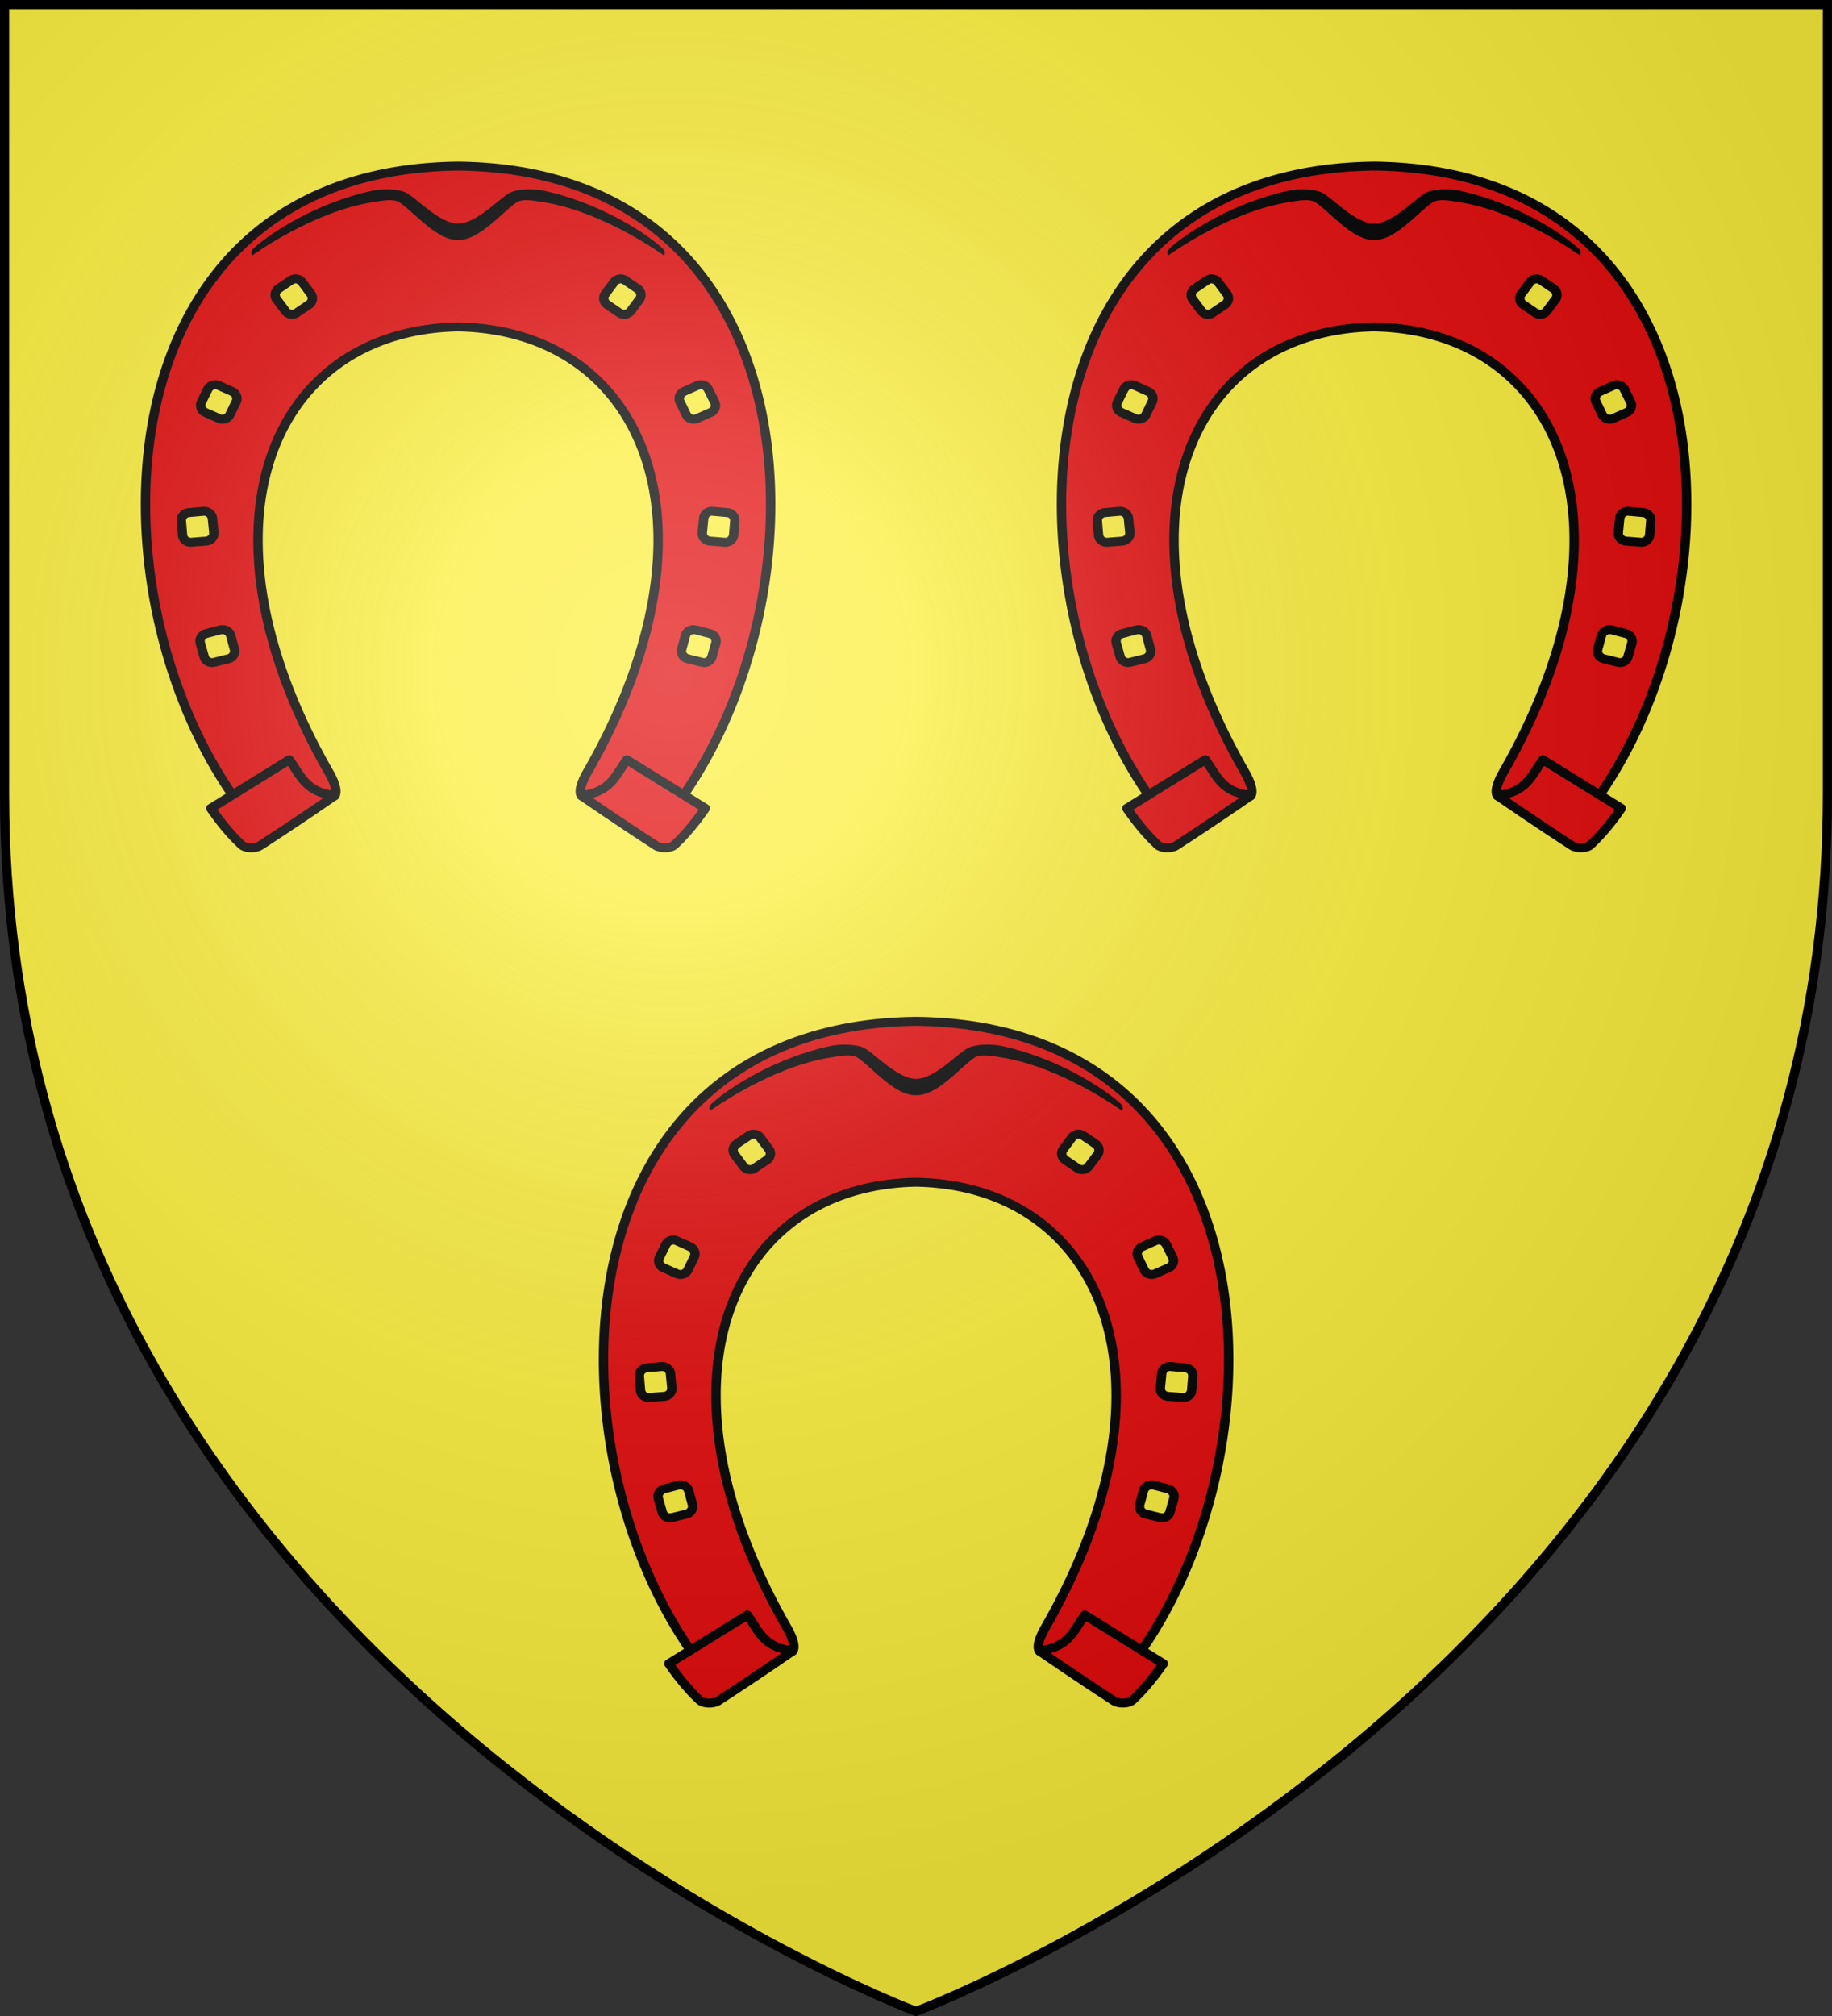<svg xmlns="http://www.w3.org/2000/svg" xmlns:xlink="http://www.w3.org/1999/xlink" width="600" height="660" version="1.0"><rect width="100%" height="100%" fill="#333333" stroke="none"/><defs><g id="b"><path id="a" d="M0 0v1h.5z" transform="rotate(18 3.157 -.5)"/><use xlink:href="#a" width="810" height="540" transform="scale(-1 1)"/></g><g id="c"><use xlink:href="#b" width="810" height="540" transform="rotate(72)"/><use xlink:href="#b" width="810" height="540" transform="rotate(144)"/></g><g id="f"><path id="e" d="M0 0v1h.5z" transform="rotate(18 3.157 -.5)"/><use xlink:href="#e" width="810" height="540" transform="scale(-1 1)"/></g><g id="g"><use xlink:href="#f" width="810" height="540" transform="rotate(72)"/><use xlink:href="#f" width="810" height="540" transform="rotate(144)"/></g><path id="h" d="M-298.5-298.5h597V-40C298.5 246.31 0 358.5 0 358.5S-298.5 246.31-298.5-40z"/><path id="d" d="M2.922 27.673c0-5.952 2.317-9.844 5.579-11.013 1.448-.519 3.307-.273 5.018 1.447 2.119 2.129 2.736 7.993-3.483 9.121.658-.956.619-3.081-.714-3.787-.99-.524-2.113-.253-2.676.123-.824.552-1.729 2.106-1.679 4.108z"/><radialGradient id="j" cx="-80" cy="-80" r="405" gradientUnits="userSpaceOnUse"><stop offset="0" style="stop-color:#fff;stop-opacity:.31"/><stop offset=".19" style="stop-color:#fff;stop-opacity:.25"/><stop offset=".6" style="stop-color:#6b6b6b;stop-opacity:.125"/><stop offset="1" style="stop-color:#000;stop-opacity:.125"/></radialGradient></defs><use xlink:href="#h" width="600" height="660" style="fill:#fcef3c" transform="translate(300 300)"/><g transform="translate(300 300)"><g id="i"><path d="M110 35.844c-57.068.708-59.342 70.108-36 105.469l16.25.125c.574-.61 0-2.36-.812-3.844-22.554-41.21-9.46-74.186 20.562-74.781 30.022.595 43.116 33.571 20.563 74.78-.813 1.485-1.387 3.236-.813 3.845l16.25-.125c23.342-35.36 21.068-104.76-36-105.47M84.031 54.75c.084 0 .167.017.25.031.332.059.634.263.844.563L86.5 57.28c.42.599.255 1.393-.344 1.813l-1.937 1.375c-.599.419-1.393.255-1.813-.344l-1.375-1.937c-.419-.6-.255-1.394.344-1.813L83.313 55c.15-.105.305-.183.468-.219.082-.018.166-.032.25-.031m51.938 0q.127.002.25.031c.163.036.319.114.469.219l1.937 1.375c.599.42.763 1.214.344 1.813l-1.375 1.937c-.42.599-1.214.763-1.813.344l-1.937-1.375c-.599-.42-.763-1.214-.344-1.813l1.375-1.937c.21-.3.512-.504.844-.563.083-.014.166-.03.25-.031M71.28 72.5c.172.006.335.048.5.125l2.125 1c.663.309.965 1.088.656 1.75l-1 2.156a1.307 1.307 0 0 1-1.75.625l-2.156-1a1.307 1.307 0 0 1-.625-1.75l1-2.125c.232-.497.736-.8 1.25-.781m77.438 0a1.34 1.34 0 0 1 1.25.781l1 2.125a1.307 1.307 0 0 1-.625 1.75l-2.156 1a1.307 1.307 0 0 1-1.75-.625l-1-2.156c-.31-.662-.007-1.441.656-1.75l2.125-1c.165-.077.328-.119.5-.125M69.344 93.719a1.34 1.34 0 0 1 1.437 1.219L71 97.28a1.34 1.34 0 0 1-1.219 1.438l-2.344.187A1.315 1.315 0 0 1 66 97.72l-.187-2.344A1.315 1.315 0 0 1 67 93.938zm81.031 0c.087-.01.19-.008.281 0l2.344.219c.728.063 1.251.709 1.188 1.437L154 97.719a1.315 1.315 0 0 1-1.437 1.187l-2.344-.187A1.34 1.34 0 0 1 149 97.28l.219-2.344a1.336 1.336 0 0 1 1.156-1.218m-78.062 19.844c.613-.038 1.209.35 1.374.968l.594 2.281a1.33 1.33 0 0 1-.937 1.626l-2.281.593c-.707.19-1.405-.2-1.594-.906l-.625-2.281a1.33 1.33 0 0 1 .937-1.625l2.281-.625c.089-.024.163-.026.25-.031m75.375 0c.087.005.161.007.25.03l2.28.626c.707.189 1.127.919.938 1.625l-.625 2.281c-.189.706-.887 1.095-1.594.906l-2.28-.594a1.33 1.33 0 0 1-.938-1.624l.594-2.282c.165-.618.761-1.006 1.375-.969" style="fill:#e20909;fill-opacity:1;stroke:#000;stroke-width:1.5;stroke-linecap:round;stroke-linejoin:round;stroke-miterlimit:4;stroke-dasharray:none;stroke-opacity:1" transform="matrix(2.051 0 0 1.953 -225.586 -35.643)"/><path d="M90.317 141.382c-4.727-.66-5.354-3.248-7.263-6.013l-12.527 8.14s2.275 3.611 4.944 6.155c.636.605 2.2.594 2.926.1a497 497 0 0 0 11.92-8.382" style="fill:#e20909;fill-opacity:1;stroke:#000;stroke-width:1.5;stroke-linecap:round;stroke-linejoin:round;stroke-miterlimit:4;stroke-dasharray:none;stroke-opacity:1" transform="matrix(2.051 0 0 1.953 -225.586 -35.643)"/><path d="M98.813 39.75c-.921-.018-1.868.076-2.626.25-8.505 1.954-16.01 6.874-18.812 9.625-.744.73-.219 1.188-.219 1.188S86.8 43.43 96.5 41.875c1.25-.2 3.193-.647 4.219.094 2.295 1.656 5.979 6.416 9.281 6.25 3.302.166 6.986-4.594 9.281-6.25 1.026-.74 2.97-.294 4.219-.094 9.7 1.555 19.344 8.938 19.344 8.938s.525-.457-.219-1.188c-2.801-2.751-10.307-7.67-18.812-9.625-1.516-.348-3.73-.386-5.188.156-1.706.635-5.443 5.3-8.625 5.344-3.182-.044-6.92-4.71-8.625-5.344-.729-.27-1.642-.388-2.562-.406" style="fill:#000;fill-opacity:1;stroke:none;stroke-width:1.5;stroke-linecap:round;stroke-linejoin:round;stroke-miterlimit:4;stroke-dasharray:none;stroke-opacity:1" transform="matrix(2.051 0 0 1.953 -225.586 -35.643)"/><path d="M129.683 141.382c4.727-.66 5.354-3.248 7.263-6.013l12.527 8.14s-2.275 3.611-4.944 6.155c-.636.605-2.2.594-2.926.1-6.192-4.205-11.92-8.382-11.92-8.382" style="fill:#e20909;fill-opacity:1;stroke:#000;stroke-width:1.5;stroke-linecap:round;stroke-linejoin:round;stroke-miterlimit:4;stroke-dasharray:none;stroke-opacity:1" transform="matrix(2.051 0 0 1.953 -225.586 -35.643)"/></g><use xlink:href="#i" width="600" height="660" transform="translate(-150 -280)"/><use xlink:href="#i" width="600" height="660" transform="translate(150 -280)"/></g><use xlink:href="#h" width="600" height="660" style="fill:url(#j)" transform="translate(300 300)"/><use xlink:href="#h" width="600" height="660" style="fill:none;stroke:#000;stroke-width:3" transform="translate(300 300)"/></svg>